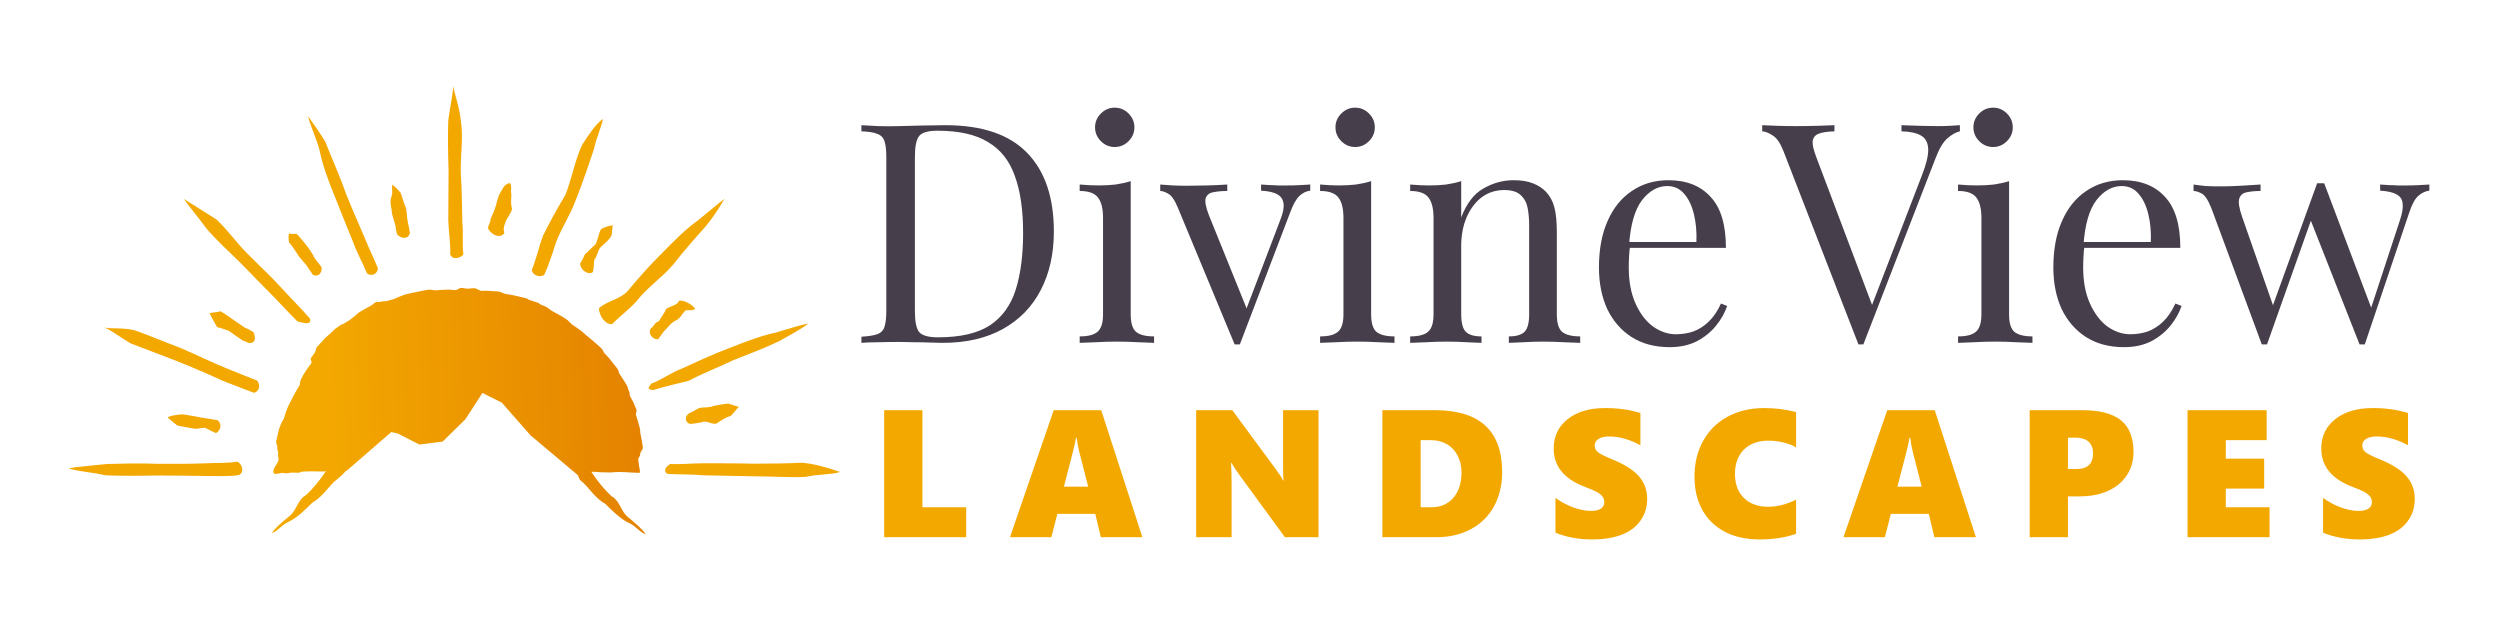 <?xml version="1.0" encoding="UTF-8" standalone="no"?>
<!-- Created with Inkscape (http://www.inkscape.org/) -->

<svg
   width="1000"
   height="250"
   viewBox="0 0 264.583 66.146"
   version="1.1"
   id="svg1"
   sodipodi:docname="2025-06-12-divine-view-landscapes-logo.svg"
   inkscape:version="1.4 (86a8ad7, 2024-10-11)"
   xmlns:inkscape="http://www.inkscape.org/namespaces/inkscape"
   xmlns:sodipodi="http://sodipodi.sourceforge.net/DTD/sodipodi-0.dtd"
   xmlns:xlink="http://www.w3.org/1999/xlink"
   xmlns="http://www.w3.org/2000/svg"
   xmlns:svg="http://www.w3.org/2000/svg">
  <sodipodi:namedview
     id="namedview1"
     pagecolor="#ffffff"
     bordercolor="#000000"
     borderopacity="0.25"
     inkscape:showpageshadow="2"
     inkscape:pageopacity="0.0"
     inkscape:pagecheckerboard="0"
     inkscape:deskcolor="#d1d1d1"
     inkscape:zoom="0.91099989"
     inkscape:cx="529.63783"
     inkscape:cy="164.1054"
     inkscape:window-width="1920"
     inkscape:window-height="1137"
     inkscape:window-x="1192"
     inkscape:window-y="270"
     inkscape:window-maximized="1"
     inkscape:current-layer="g11-5" />
  <defs
     id="defs1">
    <linearGradient
       xlink:href="#linearGradient107"
       id="linearGradient7"
       gradientUnits="userSpaceOnUse"
       x1="785.678"
       y1="258.758"
       x2="913.572"
       y2="253.719" />
    <linearGradient
       id="linearGradient107">
      <stop
         style="stop-color:#f3a800;stop-opacity:1;"
         offset="0"
         id="stop107" />
      <stop
         style="stop-color:#cf4a00;stop-opacity:1;"
         offset="1"
         id="stop108" />
    </linearGradient>
  </defs>
  <g
     id="layer1"
     transform="translate(-6.351,-69.818)">
    <g
       id="g36-2-8"
       transform="matrix(0.623,0,0,0.623,-2.835,4.117)"
       style="display:inline">
      <path
         id="path2-2-5"
         style="fill:url(#linearGradient7);fill-opacity:1;stroke:none;stroke-width:1.323"
         d="m 807.742,238.616 c -0.367,0.05 -0.573,0.352 -0.893,0.353 -0.32,10e-4 -0.842,-0.102 -1.187,-0.09 -0.295,0.01 -0.599,0.02 -0.894,0.04 -0.338,0.022 -0.675,0.049 -1.013,0.083 -0.338,0.034 -0.841,-0.158 -1.179,-0.112 -0.293,0.04 -0.568,0.09 -0.859,0.139 -0.34,0.057 -0.625,0.133 -0.963,0.202 -0.347,0.071 -0.693,0.132 -1.037,0.216 -0.327,0.08 -0.697,0.14 -1.021,0.231 -0.31,0.087 -0.518,0.223 -0.825,0.321 -0.343,0.11 -0.54,0.262 -0.879,0.384 -0.35,0.126 -0.805,0.194 -1.15,0.334 -0.282,0.115 -0.737,-0.005 -1.015,0.119 -0.285,0.126 -0.599,-0.03 -0.88,0.106 -0.333,0.161 -0.408,0.353 -0.734,0.528 -0.357,0.192 -0.731,0.38 -1.079,0.587 -0.281,0.168 -0.574,0.331 -0.85,0.508 -0.276,0.178 -0.432,0.408 -0.702,0.595 -0.289,0.201 -0.53,0.427 -0.812,0.638 -0.268,0.201 -0.533,0.286 -0.794,0.496 -0.275,0.221 -0.564,0.179 -0.832,0.41 -0.291,0.252 -0.654,0.441 -0.935,0.704 -0.238,0.224 -0.477,0.449 -0.707,0.681 -0.232,0.233 -0.468,0.365 -0.692,0.606 -0.24,0.259 -0.478,0.521 -0.709,0.789 -0.214,0.249 -0.468,0.476 -0.674,0.732 -0.204,0.253 -0.098,0.57 -0.294,0.83 -0.223,0.296 -0.423,0.604 -0.636,0.907 -0.187,0.266 0.227,0.575 0.047,0.846 -0.23,0.348 -0.502,0.638 -0.724,0.992 -0.175,0.279 -0.362,0.542 -0.531,0.824 -0.166,0.277 -0.278,0.576 -0.437,0.857 -0.16,0.281 -0.067,0.645 -0.221,0.93 -0.16,0.296 -0.373,0.559 -0.528,0.858 -0.148,0.286 -0.314,0.558 -0.457,0.847 -0.143,0.29 -0.305,0.57 -0.441,0.863 -0.136,0.293 -0.291,0.54 -0.42,0.836 -0.134,0.306 -0.244,0.619 -0.368,0.929 -0.121,0.302 -0.165,0.639 -0.277,0.945 -0.112,0.304 -0.346,0.52 -0.451,0.827 -0.111,0.324 -0.255,0.581 -0.353,0.909 -0.099,0.335 -0.156,0.678 -0.239,1.017 -0.08,0.324 -0.164,0.638 -0.232,0.964 -0.068,0.331 0.241,0.741 0.186,1.074 -0.055,0.336 0.21,0.688 0.134,1.02 -0.084,0.368 0.159,0.741 0.025,1.094 -0.138,0.362 -0.377,0.677 -0.571,1.012 -0.167,0.288 -0.284,0.618 -0.195,0.918 0.093,0.314 0.827,0.147 1.14,0.051 0.263,-0.081 0.714,0.037 0.989,0.034 0.272,-0.003 0.527,-0.107 0.799,-0.109 0.333,-0.003 0.745,0.018 1.078,0.017 0.301,-0.001 0.444,-0.181 0.745,-0.182 0.38,-0.001 0.679,-0.048 1.059,-0.047 0.355,5.3e-4 0.763,0.012 1.118,0.013 0.309,10e-4 0.659,0.017 0.968,0.019 0.205,10e-4 0.384,-0.028 0.568,-0.052 -0.972,1.465 -2.042,2.777 -3.223,3.877 -1.346,0.726 -1.389,2.191 -2.529,3.268 -1.358,1.109 -2.505,2.074 -2.984,2.862 1.013,-0.309 1.554,-1.333 2.745,-1.839 1.399,-0.683 2.595,-1.882 3.759,-3.046 1.538,-0.861 2.48,-2.351 3.593,-3.438 0.723,-0.57 1.43,-1.192 1.922,-1.782 0.006,-1.8e-4 0.012,-0.003 0.017,-0.003 0.024,2.2e-4 0.079,10e-4 0.107,0.002 l 0.008,-0.016 7.168,-6.218 1.046,0.237 3.496,1.78 3.76,-0.473 3.687,-3.614 2.756,-4.256 3.133,1.564 4.623,5.268 7.677,6.462 0.343,0.783 c 0.178,0.15 0.351,0.304 0.534,0.449 1.113,1.088 2.056,2.577 3.593,3.438 1.164,1.164 2.361,2.364 3.76,3.046 1.191,0.507 1.731,1.531 2.744,1.839 -0.479,-0.788 -1.625,-1.754 -2.984,-2.863 -1.14,-1.078 -1.183,-2.542 -2.529,-3.268 -1.205,-1.123 -2.294,-2.466 -3.283,-3.967 0.261,0.009 0.532,0.018 0.755,0.024 0.284,0.007 0.662,0.055 0.946,0.062 0.295,0.008 1.233,0.025 1.528,0.03 0.113,0.002 0.199,-0.041 0.311,-0.04 0.336,0.004 0.587,-0.05 0.923,-0.044 0.356,0.007 0.705,0.018 1.062,0.033 0.329,0.014 0.719,0.056 1.048,0.066 0.302,0.009 0.769,0.012 1.151,0.054 0.345,0.038 -0.018,-1.032 -0.035,-1.379 -0.011,-0.231 -0.077,-0.505 -0.093,-0.736 -0.023,-0.326 0.36,-0.629 0.326,-0.954 -0.038,-0.364 0.469,-0.683 0.417,-1.046 -0.055,-0.388 -0.098,-0.765 -0.169,-1.15 -0.064,-0.347 -0.13,-0.69 -0.207,-1.034 -0.076,-0.339 -0.026,-0.634 -0.115,-0.97 -0.095,-0.36 -0.206,-0.764 -0.316,-1.12 -0.097,-0.314 -0.177,-0.625 -0.285,-0.935 -0.114,-0.327 0.174,-0.606 0.047,-0.929 -0.151,-0.386 -0.303,-0.766 -0.472,-1.145 -0.141,-0.317 -0.389,-0.692 -0.542,-1.004 -0.136,-0.277 -7e-5,-0.465 -0.145,-0.737 -0.196,-0.367 -0.191,-0.71 -0.404,-1.068 -0.199,-0.334 -0.416,-0.68 -0.629,-1.005 -0.183,-0.28 -0.338,-0.541 -0.531,-0.815 -0.204,-0.288 -0.109,-0.534 -0.323,-0.814 -0.254,-0.332 -0.509,-0.655 -0.777,-0.975 -0.22,-0.262 -0.365,-0.507 -0.594,-0.761 -0.241,-0.267 -0.495,-0.534 -0.745,-0.792 -0.232,-0.239 -0.188,-0.473 -0.428,-0.704 -0.294,-0.284 -0.586,-0.558 -0.892,-0.829 -0.253,-0.224 -0.521,-0.451 -0.781,-0.667 -0.254,-0.21 -0.475,-0.402 -0.735,-0.604 -0.272,-0.212 -0.603,-0.567 -0.882,-0.77 -0.232,-0.169 -0.577,-0.422 -0.813,-0.584 -0.233,-0.16 -0.459,-0.312 -0.696,-0.466 -0.281,-0.182 -0.595,-0.653 -0.881,-0.827 -0.233,-0.141 -0.595,-0.398 -0.832,-0.533 -0.239,-0.136 -0.536,-0.299 -0.779,-0.428 -0.275,-0.146 -0.4,-0.23 -0.679,-0.368 -0.349,-0.171 -0.737,-0.581 -1.092,-0.739 -0.266,-0.118 -0.568,-0.251 -0.837,-0.36 -0.298,-0.121 -0.131,-0.172 -0.433,-0.281 -0.466,-0.169 -0.913,-0.313 -1.387,-0.456 -0.328,-0.099 -0.141,-0.171 -0.473,-0.258 -0.49,-0.13 -0.99,-0.253 -1.486,-0.358 -0.322,-0.068 -0.662,-0.15 -0.986,-0.209 -0.32,-0.058 -0.599,-0.094 -0.921,-0.145 -0.343,-0.054 -0.714,-0.338 -1.058,-0.384 -0.316,-0.042 -0.484,-0.024 -0.802,-0.053 -0.386,-0.035 -0.572,-0.047 -0.96,-0.07 -0.403,-0.023 -0.628,0.023 -1.032,0.009 -0.397,-0.013 -0.797,-0.41 -1.194,-0.424 -0.353,-0.012 -0.643,0.027 -0.994,0.071 -0.356,0.044 -0.834,-0.163 -1.19,-0.115 z"
         transform="matrix(1.05,0,0,1.05,-755.1,-96.171)" />
      <path
         id="path5-1-7"
         style="fill:#f3a800;fill-rule:nonzero;stroke:none;stroke-width:5.274;stroke-linecap:round;stroke-dasharray:none;stroke-opacity:1"
         transform="matrix(0.398,0,0,0.398,-201.608,118.807)"
         d="m 859.06,139.995 c -0.454,0.292 -3.038,-0.905 -4.708,-1.287 -1.96,0.225 -4.055,0.578 -6.237,1.021 -1.788,0.855 -4.196,0.391 -6.265,0.958 -1.282,0.669 -2.606,1.538 -4.014,2.084 -2.254,1.402 -1.899,4.239 0.523,4.653 1.595,-0.244 3.287,-0.394 4.802,-0.725 1.889,-1.014 4.213,1.089 6.262,0.542 2.241,-1.54 4.067,-2.668 6.149,-3.301 1.305,-1.288 2.445,-3.019 3.488,-3.945 z M 840.364,98.258 c -1.94,-2.399 -5.185,-3.778 -6.994,-3.428 -0.415,1.943 -3.775,2.221 -5.467,3.536 -0.819,1.927 -1.961,3.274 -3.096,5.228 -1.995,0.546 -1.859,2.098 -3.243,2.837 -1.735,2.012 0.423,5.155 3.02,4.779 0.884,-1.144 1.535,-2.325 2.511,-3.457 1.515,-1.384 2.881,-3.567 4.967,-4.525 2.08,-0.915 2.705,-3.023 4.223,-4.331 2.344,-0.156 2.715,0.281 4.079,-0.639 z M 805.123,62.612 c -1.298,0.239 -3.41,0.632 -4.931,1.643 -1.154,1.69 -1.442,5.03 -2.524,6.646 -1.55,1.209 -2.946,2.894 -4.394,4.097 -0.62,1.302 -1.247,2.745 -2.031,3.847 -0.2,2.417 2.949,5.147 5.317,3.851 0.476,-1.003 0.542,-3.642 0.654,-5.266 1.368,-1.686 1.241,-3.359 2.589,-5.292 2.009,-1.859 3.99,-3.423 4.863,-5.26 0.226,-1.941 0.364,-3.073 0.455,-4.267 z m -43.909,-18.052 c -2.517,0.603 -3.004,2.436 -3.966,3.991 -1.112,1.702 -1.511,3.996 -2.042,5.835 -0.617,1.998 -1.264,3.516 -2.227,5.562 0.089,1.629 -1.163,2.49 -1.036,4.147 1.795,2.988 5.234,4.194 6.916,1.879 -0.545,-2.262 -0.056,-3.026 0.367,-4.34 0.487,-2.015 2.615,-3.925 2.94,-6.135 -0.703,-2.107 -0.348,-4.06 -0.292,-6.093 -0.517,-1.973 0.453,-3.351 -0.659,-4.846 z m -50.216,0.724 c -0.24,1.3 0.296,3.116 -0.196,4.817 -0.819,1.72 -0.496,3.976 -0.029,6.011 -0.011,1.861 1.006,4.422 1.617,6.657 0.04,1.175 0.408,2.395 0.659,3.683 1.867,2.106 4.821,2.182 5.52,-0.578 -0.216,-1.289 -0.502,-3.013 -0.89,-4.515 -0.443,-2.063 -0.338,-4.074 -0.822,-6.079 -0.95,-2.3 -1.534,-4.505 -2.229,-6.45 -1.28,-1.6 -2.713,-3.008 -3.631,-3.546 z m -43.524,20.853 c -0.84,-0.209 -0.891,1.713 -0.482,3.798 1.602,1.816 2.066,2.872 3.51,4.884 0.836,1.7 3.73,4.266 4.451,5.707 0.552,1.022 1.593,2.136 2.058,3.154 2.222,1.201 4.105,-0.417 3.849,-3.155 -0.748,-1.128 -2.398,-3.027 -3.119,-4.119 -0.578,-1.48 -1.607,-2.706 -2.538,-4.195 -1.634,-2.184 -3.305,-4.136 -4.603,-5.585 -1.067,-0.835 -1.882,0.095 -3.126,-0.489 z m -34.446,34.048 c 0.315,0.534 2.239,4.285 3.242,5.886 1.007,0.225 3.532,1.002 4.923,1.567 1.804,1.174 3.724,2.727 5.137,3.526 1.312,1.219 1.915,0.653 2.992,1.581 3.136,0.694 3.752,-1.822 2.393,-4.607 -0.92,-0.505 -2.848,-1.6 -3.526,-1.767 -1.607,-1.08 -3.153,-2.183 -4.84,-3.307 -1.77,-1.197 -3.91,-2.863 -5.717,-3.747 -1.47,0.509 -3.641,0.46 -4.604,0.867 z m -17.921,44.424 c 1.205,1.103 2.979,2.633 4.197,3.49 1.526,0.326 4.613,0.897 6.851,1.284 1.747,0.282 3.484,-0.375 4.917,-0.352 1.036,0.54 3.34,1.725 4.716,2.311 2.418,-1.475 2.465,-4.261 0.55,-5.588 -1.314,-0.229 -2.732,-0.431 -3.914,-0.607 -1.994,-0.311 -4.054,-0.614 -6.164,-1.087 -1.967,-0.217 -4.287,-0.979 -5.889,-0.652 -2.114,0.208 -4.083,0.517 -5.265,1.203 z M 736.997,3.242 c -0.097,3.973 -1.344,9.042 -2.066,14.577 -0.225,6.829 -0.107,14.228 0.129,21.558 7.4e-4,7.12 -0.11,14.137 -0.121,21.255 0.219,5.466 1,9.739 0.831,14.405 0.8,2.37 4.174,1.902 5.615,-5.5e-4 -0.608,-4.915 0.061,-8.79 -0.441,-13.616 -0.22,-7.38 -0.151,-13.87 -0.691,-21.488 -0.083,-8.1 1.167,-14.458 0.035,-22.086 -0.531,-5.504 -2.619,-11.117 -3.291,-14.604 z m 63.981,13.969 c -2.812,1.91 -5.795,6.185 -8.808,10.897 -2.944,5.94 -4.526,14.563 -7.19,21.424 -3.387,5.72 -6.714,11.583 -9.677,17.695 -1.686,4.539 -2.892,10.147 -4.716,14.416 0.129,2.005 3.136,3.638 5.333,2.091 1.902,-4.209 3.472,-8.944 4.975,-13.769 2.57,-6.676 5.825,-11.093 8.394,-17.967 3.214,-8.073 5.57,-15.19 7.799,-21.776 1.232,-5.699 3.208,-9.397 3.891,-13.011 z m 51.821,34.124 c -2.77,2.076 -7.136,5.882 -11.366,9.252 -5.455,3.866 -10.359,8.949 -15.476,14.135 -5.062,5.02 -9.971,10.524 -14.491,16.018 -3.292,3.503 -8.633,4.13 -12.189,7.225 -0.053,3.653 3.186,7.43 5.668,6.773 3.312,-3.443 7.264,-6.194 10.479,-9.876 4.484,-5.786 10.934,-10.017 15.598,-15.577 4.353,-5.589 9.128,-11.002 13.665,-16.077 3.553,-4.287 6.339,-8.651 8.112,-11.873 z m 35.845,53.21 c -3.385,0.605 -8.854,2.417 -14.172,3.935 -6.813,1.464 -13.573,4.223 -20.427,6.871 -6.721,2.523 -12.985,5.556 -19.386,8.42 -4.499,1.68 -8.548,4.713 -13.155,6.488 -1.073,1.8 -2.081,2.296 0.885,2.698 4.781,-1.433 9.965,-2.741 15.167,-3.96 5.927,-3.156 12.635,-5.731 18.781,-8.692 6.739,-2.674 13.476,-5.189 19.617,-8.12 5.01,-2.802 9.948,-5.417 12.69,-7.64 z m 13.512,63.361 c -4.72,-1.716 -11.836,-3.741 -16.741,-3.95 -5.68,0.412 -12.844,0.285 -20.104,0.431 -7.737,-0.248 -14.424,-0.142 -21.602,-0.193 -4.699,0.024 -9.097,0.534 -14.044,0.323 -2.375,1.359 -2.999,3.536 -0.983,4.239 5.056,0.282 9.518,0.073 15.08,0.574 7.313,0.131 14.293,0.29 21.579,0.433 7.237,0.019 15.392,0.557 22.052,0.265 4.962,-1.219 11.472,-0.912 14.762,-2.122 z m -329.232,-1.496 c 5.278,1.544 9.964,1.561 15.633,2.926 6.513,0.264 14.139,0.248 21.397,0.097 7.157,0.021 14.393,0.049 21.986,0.195 4.629,-0.02 9.656,0.251 13.59,-0.392 2.666,-1.195 1.292,-5.081 -0.766,-5.739 -4.218,0.752 -8.833,0.472 -13.346,0.706 -7.049,0.302 -14.023,0.263 -21.2,0.21 -7.473,-0.296 -13.628,-0.089 -20.964,0.099 -5.945,0.664 -12.909,1.127 -16.331,1.897 z m 14.826,-60.199 c 2.021,0.25 6.7,3.912 11.489,6.762 6.167,2.393 12.694,4.842 19.401,7.441 6.369,2.548 13.213,5.387 20.078,8.611 4.278,1.657 8.873,3.395 13.28,5.113 2.314,-0.655 2.845,-3.233 1.395,-5.22 -4.259,-1.608 -8.668,-3.466 -12.855,-5.136 -6.518,-2.601 -13.708,-6.216 -20.416,-9.016 -6.398,-2.373 -12.993,-5.238 -19.233,-7.39 -5.3,-1.167 -9.518,-0.428 -13.14,-1.166 z m 34.388,-54.826 c 1.895,2.981 5.685,7.228 9.364,12.322 3.861,4.752 9.833,10.101 15.091,15.304 4.69,4.913 8.969,9.152 14.026,14.317 3.508,3.654 6.985,7.424 9.888,10.3 2.879,0.767 6.234,1.718 5.362,-1.206 -3.331,-3.925 -7.964,-8.488 -11.753,-12.652 -5.139,-5.699 -9.75,-9.782 -14.843,-14.977 -5.054,-4.984 -8.313,-10.069 -13.311,-14.67 -5.799,-3.715 -10.797,-6.726 -13.824,-8.738 z M 675.127,16.112 c 0.731,3.74 3.428,8.982 4.876,14.498 1.348,6.588 3.71,12.853 6.35,19.381 2.574,6.495 5.229,13.113 7.914,19.669 1.555,4.42 4.228,9.269 5.991,13.493 1.608,1.311 4.41,0.627 4.64,-2.175 -1.736,-4.325 -4.129,-9.095 -5.817,-13.42 -2.802,-6.555 -5.371,-12.293 -7.86,-18.521 -2.538,-7.488 -6.629,-16.392 -8.786,-22.128 -2.298,-3.778 -5.275,-7.946 -7.307,-10.797 z" />
      <path
         style="fill:none;stroke-width:1.482;stroke-dasharray:none"
         d="m 73.736,185.391 7.527,-6.529 1.098,0.248 3.671,1.869 3.948,-0.497 3.873,-3.795 2.894,-4.469 3.29,1.643 4.855,5.532 8.061,6.785 3.169,7.231 -23.337,-1.723 -22.269,-0.146 z"
         id="path17-6-6" />
    </g>
    <g
       id="g11-5"
       transform="matrix(0.5,0,0,0.5,-44.173,-11.609)">
      <path
         style="font-size:50.8px;font-family:'Playfair Display';-inkscape-font-specification:'Playfair Display';white-space:pre;inline-size:288.213;fill:#463e4b;stroke-width:1.323"
         d="m 297.383,182.553 q 9.093,0 13.513,4.572 4.42,4.521 4.42,13.005 0,5.537 -2.184,9.703 -2.134,4.115 -6.248,6.401 -4.115,2.286 -9.957,2.286 -0.762,0 -2.032,-0.051 -1.27,-0.051 -2.642,-0.051 -1.321,-0.051 -2.438,-0.051 -1.778,0 -3.505,0.051 -1.727,0 -2.794,0.102 v -1.016 q 1.727,-0.102 2.591,-0.406 0.914,-0.305 1.219,-1.219 0.305,-0.914 0.305,-2.743 v -25.197 q 0,-1.88 -0.305,-2.743 -0.305,-0.914 -1.219,-1.219 -0.864,-0.356 -2.591,-0.406 v -1.016 q 1.067,0.051 2.794,0.152 1.727,0.051 3.404,0 1.778,-0.051 4.013,-0.102 2.235,-0.051 3.658,-0.051 z m -1.27,0.914 q -2.337,0 -3.048,0.864 -0.711,0.864 -0.711,3.505 v 25.4 q 0,2.642 0.711,3.505 0.762,0.864 3.099,0.864 5.537,0 8.585,-1.981 3.048,-2.032 4.267,-5.893 1.219,-3.861 1.219,-9.398 0,-5.69 -1.372,-9.398 -1.321,-3.759 -4.42,-5.588 -3.048,-1.88 -8.331,-1.88 z m 29.261,-3.81 q 1.321,0 2.286,0.965 0.965,0.965 0.965,2.286 0,1.321 -0.965,2.286 -0.965,0.965 -2.286,0.965 -1.321,0 -2.286,-0.965 -0.965,-0.965 -0.965,-2.286 0,-1.321 0.965,-2.286 0.965,-0.965 2.286,-0.965 z m 2.642,12.141 v 21.996 q 0,2.134 0.864,2.896 0.914,0.762 2.997,0.762 v 1.067 q -0.864,-0.051 -2.642,-0.102 -1.727,-0.102 -3.505,-0.102 -1.727,0 -3.505,0.102 -1.778,0.051 -2.642,0.102 v -1.067 q 2.083,0 2.946,-0.762 0.914,-0.762 0.914,-2.896 v -15.9 q 0,-2.286 -0.813,-3.353 -0.813,-1.118 -3.048,-1.118 v -1.067 q 1.626,0.152 3.15,0.152 1.473,0 2.794,-0.152 1.372,-0.203 2.489,-0.559 z m 29.667,0.559 v 1.016 q -0.965,0.102 -1.778,0.864 -0.813,0.762 -1.524,2.692 l -8.331,21.844 q -0.203,0 -0.406,0 -0.203,0 -0.457,0 l -9.347,-22.504 q -0.813,-1.981 -1.626,-2.388 -0.762,-0.457 -1.321,-0.457 v -1.067 q 1.016,0.051 2.083,0.152 1.118,0.051 2.388,0.051 1.575,0 3.302,-0.051 1.778,-0.051 3.302,-0.152 v 1.067 q -1.27,0 -2.286,0.203 -0.965,0.152 -1.27,0.965 -0.254,0.813 0.508,2.794 l 6.35,15.697 -0.305,0.254 5.791,-15.189 q 0.66,-1.676 0.508,-2.642 -0.102,-1.016 -1.016,-1.524 -0.864,-0.508 -2.692,-0.61 v -1.016 q 0.914,0.051 1.575,0.102 0.66,0 1.27,0.051 0.66,0 1.422,0 1.168,0 2.083,-0.051 0.965,-0.051 1.778,-0.102 z m 7.417,-12.7 q 1.321,0 2.286,0.965 0.965,0.965 0.965,2.286 0,1.321 -0.965,2.286 -0.965,0.965 -2.286,0.965 -1.321,0 -2.286,-0.965 -0.965,-0.965 -0.965,-2.286 0,-1.321 0.965,-2.286 0.965,-0.965 2.286,-0.965 z m 2.642,12.141 v 21.996 q 0,2.134 0.864,2.896 0.914,0.762 2.997,0.762 v 1.067 q -0.864,-0.051 -2.642,-0.102 -1.727,-0.102 -3.505,-0.102 -1.727,0 -3.505,0.102 -1.778,0.051 -2.642,0.102 v -1.067 q 2.083,0 2.946,-0.762 0.914,-0.762 0.914,-2.896 v -15.9 q 0,-2.286 -0.813,-3.353 -0.813,-1.118 -3.048,-1.118 v -1.067 q 1.626,0.152 3.15,0.152 1.473,0 2.794,-0.152 1.372,-0.203 2.489,-0.559 z m 23.52,-0.152 q 1.93,0 3.2,0.508 1.321,0.508 2.184,1.422 0.965,1.016 1.372,2.54 0.406,1.524 0.406,4.115 v 13.564 q 0,2.134 0.864,2.896 0.914,0.762 2.997,0.762 v 1.067 q -0.864,-0.051 -2.642,-0.102 -1.778,-0.102 -3.454,-0.102 -1.676,0 -3.302,0.102 -1.575,0.051 -2.388,0.102 v -1.067 q 1.829,0 2.591,-0.762 0.762,-0.762 0.762,-2.896 v -14.681 q 0,-1.575 -0.254,-2.896 -0.254,-1.321 -1.168,-2.134 -0.864,-0.813 -2.692,-0.813 -2.134,0 -3.759,1.219 -1.575,1.219 -2.489,3.353 -0.864,2.083 -0.864,4.674 v 11.278 q 0,2.134 0.762,2.896 0.762,0.762 2.591,0.762 v 1.067 q -0.813,-0.051 -2.438,-0.102 -1.575,-0.102 -3.251,-0.102 -1.676,0 -3.454,0.102 -1.778,0.051 -2.642,0.102 v -1.067 q 2.083,0 2.946,-0.762 0.914,-0.762 0.914,-2.896 v -15.9 q 0,-2.286 -0.813,-3.353 -0.813,-1.118 -3.048,-1.118 v -1.067 q 1.626,0.152 3.15,0.152 1.473,0 2.794,-0.152 1.372,-0.203 2.489,-0.559 v 5.994 q 1.321,-3.454 3.658,-4.775 2.388,-1.372 4.978,-1.372 z m 25.603,0 q 4.47,0 6.96,2.743 2.54,2.692 2.54,8.433 h -17.932 l -0.051,-0.965 h 13.106 q 0.102,-2.489 -0.406,-4.572 -0.508,-2.134 -1.626,-3.404 -1.067,-1.27 -2.794,-1.27 -2.337,0 -4.166,2.337 -1.778,2.337 -2.134,7.417 l 0.152,0.203 q -0.102,0.762 -0.152,1.676 -0.051,0.914 -0.051,1.829 0,3.454 1.118,5.944 1.118,2.489 2.896,3.81 1.829,1.27 3.759,1.27 1.524,0 2.896,-0.457 1.372,-0.508 2.54,-1.626 1.168,-1.118 2.032,-2.997 l 1.016,0.406 q -0.559,1.676 -1.829,3.251 -1.27,1.575 -3.2,2.591 -1.93,0.965 -4.47,0.965 -3.658,0 -6.299,-1.676 -2.591,-1.676 -4.013,-4.623 -1.372,-2.997 -1.372,-6.858 0,-4.47 1.422,-7.671 1.422,-3.251 4.013,-4.978 2.591,-1.778 6.045,-1.778 z"
         id="text9-4"
         transform="matrix(1.281,0,0,1.281,-79.805,-44.498)"
         aria-label="Divine" />
      <path
         d="m 313.74,182.553 v 1.016 q -0.965,0.203 -2.083,1.168 -1.067,0.965 -1.93,3.251 l -11.938,30.785 q -0.102,0 -0.203,0 -0.102,0 -0.203,0 -0.102,0 -0.203,0 -0.102,0 -0.203,0 l -12.395,-31.953 q -0.762,-1.93 -1.727,-2.54 -0.965,-0.66 -1.778,-0.711 v -1.016 q 1.016,0.051 2.489,0.102 1.524,0.051 2.946,0.051 1.981,0 3.708,-0.051 1.727,-0.051 2.794,-0.102 v 1.016 q -1.727,0.051 -2.642,0.406 -0.864,0.356 -0.965,1.27 -0.051,0.864 0.61,2.591 l 9.449,25.044 -0.813,0.864 8.839,-22.962 q 1.067,-2.743 1.016,-4.267 -0.051,-1.575 -1.168,-2.235 -1.118,-0.66 -3.251,-0.711 v -1.016 q 1.473,0.051 2.997,0.102 1.524,0.051 2.845,0.051 1.321,0 2.184,-0.051 0.864,-0.051 1.626,-0.102 z m 5.486,-2.896 q 1.321,0 2.286,0.965 0.965,0.965 0.965,2.286 0,1.321 -0.965,2.286 -0.965,0.965 -2.286,0.965 -1.321,0 -2.286,-0.965 -0.965,-0.965 -0.965,-2.286 0,-1.321 0.965,-2.286 0.965,-0.965 2.286,-0.965 z m 2.642,12.141 v 21.996 q 0,2.134 0.864,2.896 0.914,0.762 2.997,0.762 v 1.067 q -0.864,-0.051 -2.642,-0.102 -1.727,-0.102 -3.505,-0.102 -1.727,0 -3.505,0.102 -1.778,0.051 -2.642,0.102 v -1.067 q 2.083,0 2.946,-0.762 0.914,-0.762 0.914,-2.896 v -15.9 q 0,-2.286 -0.813,-3.353 -0.813,-1.118 -3.048,-1.118 v -1.067 q 1.626,0.152 3.15,0.152 1.473,0 2.794,-0.152 1.372,-0.203 2.489,-0.559 z m 18.796,-0.152 q 4.47,0 6.96,2.743 2.54,2.692 2.54,8.433 h -17.932 l -0.051,-0.965 h 13.106 q 0.102,-2.489 -0.406,-4.572 -0.508,-2.134 -1.626,-3.404 -1.067,-1.27 -2.794,-1.27 -2.337,0 -4.166,2.337 -1.778,2.337 -2.134,7.417 l 0.152,0.203 q -0.102,0.762 -0.152,1.676 -0.051,0.914 -0.051,1.829 0,3.454 1.118,5.944 1.118,2.489 2.896,3.81 1.829,1.27 3.759,1.27 1.524,0 2.896,-0.457 1.372,-0.508 2.54,-1.626 1.168,-1.118 2.032,-2.997 l 1.016,0.406 q -0.559,1.676 -1.829,3.251 -1.27,1.575 -3.2,2.591 -1.93,0.965 -4.47,0.965 -3.658,0 -6.299,-1.676 -2.591,-1.676 -4.013,-4.623 -1.372,-2.997 -1.372,-6.858 0,-4.47 1.422,-7.671 1.422,-3.251 4.013,-4.978 2.591,-1.778 6.045,-1.778 z m 22.758,0.711 v 1.067 q -1.27,0 -2.235,0.203 -0.965,0.152 -1.27,1.016 -0.305,0.864 0.457,3.048 l 5.283,15.138 -0.356,-0.051 7.468,-20.625 1.016,0.406 -9.296,26.213 q -0.203,0 -0.406,0 -0.203,0 -0.457,0 l -8.331,-22.504 q -0.813,-2.032 -1.626,-2.438 -0.762,-0.406 -1.321,-0.406 v -1.067 q 1.016,0.152 2.083,0.254 1.118,0.051 2.388,0.051 1.575,0 3.302,-0.102 1.778,-0.102 3.302,-0.203 z m 27.889,0 v 1.016 q -0.965,0.102 -1.829,0.864 -0.813,0.711 -1.473,2.692 l -7.366,21.844 q -0.203,0 -0.406,0 -0.203,0 -0.457,0 l -8.179,-20.777 1.168,-5.842 q 0.305,0 0.559,0 0.305,0 0.61,0 l 7.925,20.98 -0.406,0.305 5.029,-15.291 q 0.559,-1.727 0.406,-2.692 -0.102,-1.016 -1.016,-1.473 -0.864,-0.508 -2.692,-0.61 v -1.016 q 0.914,0.051 1.575,0.102 0.66,0 1.27,0.051 0.66,0 1.422,0 1.168,0 2.083,-0.051 0.965,-0.051 1.778,-0.102 z"
         id="text10-1"
         style="font-size:50.8px;font-family:'Playfair Display';-inkscape-font-specification:'Playfair Display';white-space:pre;inline-size:288.213;fill:#463e4b;stroke-width:1.323"
         transform="matrix(1.281,0,0,1.281,113.991,-44.498)"
         aria-label="View" />
      <path
         style="font-weight:900;font-size:39.511px;font-family:'Segoe UI';-inkscape-font-specification:'Segoe UI Heavy';letter-spacing:8.467px;white-space:pre;inline-size:347.333;fill:#f3a800;stroke-width:1.323"
         d="m 284.101,218.52 v -27.665 h 8.334 v 21.145 h 9.531 v 6.521 z m 47.187,0 -1.215,-5.093 h -8.257 l -1.312,5.093 h -9.01 l 9.531,-27.665 h 10.341 l 8.971,27.665 z m -5.248,-21.646 h -0.193 q -0.039,0.463 -0.27,1.524 -0.232,1.061 -2.334,9.106 h 5.286 l -1.929,-7.524 q -0.405,-1.659 -0.559,-3.106 z m 45.335,21.646 -9.762,-13.35 q -1.158,-1.582 -1.891,-2.855 h -0.077 q 0.116,2.045 0.116,4.592 v 11.614 h -7.717 v -27.665 h 7.871 l 9.357,12.694 q 0.174,0.251 0.424,0.598 0.251,0.347 0.502,0.714 0.251,0.367 0.463,0.714 0.232,0.347 0.347,0.617 h 0.077 q -0.116,-0.849 -0.116,-2.932 v -12.405 h 7.717 v 27.665 z m 47.303,-14.18 q 0,4.206 -1.775,7.447 -1.756,3.222 -5.035,4.977 -3.28,1.756 -7.563,1.756 h -11.711 v -27.665 h 11.46 q 14.624,0 14.624,13.485 z m -8.855,0.077 q 0,-2.026 -0.83,-3.646 -0.81,-1.621 -2.334,-2.508 -1.524,-0.887 -3.588,-0.887 h -2.141 v 14.624 h 2.334 q 2.99,0 4.765,-2.045 1.794,-2.064 1.794,-5.537 z m 40.434,5.73 q 0,2.759 -1.486,4.804 -1.466,2.045 -4.129,3.048 -2.662,1.003 -6.405,1.003 -4.341,0 -7.949,-1.466 v -7.582 q 1.736,1.273 3.839,2.064 2.103,0.772 3.916,0.772 1.37,0 2.122,-0.482 0.752,-0.502 0.752,-1.447 0,-0.675 -0.386,-1.177 -0.367,-0.521 -1.138,-0.965 -0.752,-0.444 -2.817,-1.215 -6.675,-2.566 -6.675,-8.296 0,-4.013 3.048,-6.405 3.048,-2.412 8.18,-2.412 1.447,0 2.662,0.116 1.215,0.116 2.199,0.289 1.003,0.174 2.797,0.656 v 7.042 q -3.492,-1.91 -6.868,-1.91 -1.389,0 -2.238,0.521 -0.849,0.521 -0.849,1.428 0,0.868 0.675,1.447 0.695,0.559 2.875,1.466 4.302,1.736 6.077,3.801 1.794,2.064 1.794,4.9 z m 32.428,7.621 q -3.434,1.235 -7.929,1.235 -4.418,0 -7.621,-1.678 -3.203,-1.698 -4.9,-4.804 -1.678,-3.125 -1.678,-7.196 0,-4.379 1.891,-7.794 1.891,-3.415 5.344,-5.267 3.453,-1.871 7.949,-1.871 3.588,0 6.945,0.868 v 7.698 q -1.158,-0.695 -2.759,-1.08 -1.601,-0.386 -3.241,-0.386 -3.395,0 -5.363,1.949 -1.949,1.949 -1.949,5.286 0,3.318 1.949,5.248 1.968,1.91 5.248,1.91 3.029,0 6.116,-1.543 z m 30.113,0.752 -1.215,-5.093 h -8.257 l -1.312,5.093 h -9.01 l 9.531,-27.665 h 10.341 l 8.971,27.665 z m -5.248,-21.646 h -0.193 q -0.039,0.463 -0.27,1.524 -0.232,1.061 -2.334,9.106 h 5.286 l -1.929,-7.524 q -0.405,-1.659 -0.559,-3.106 z m 48.614,3.106 q 0,2.836 -1.447,5.035 -1.428,2.199 -4.09,3.415 -2.662,1.196 -6.193,1.196 h -2.547 v 8.894 h -8.334 v -27.665 h 11.344 q 5.846,0 8.547,2.219 2.72,2.219 2.72,6.907 z m -8.817,0.289 q 0,-1.698 -0.984,-2.566 -0.984,-0.868 -2.894,-0.868 h -1.582 v 6.83 h 1.871 q 3.588,0 3.588,-3.395 z m 20.582,18.251 v -27.665 h 17.228 v 6.521 h -8.894 v 4.032 h 8.354 v 6.521 h -8.354 v 4.071 h 9.531 v 6.521 z m 49.483,-8.373 q 0,2.759 -1.486,4.804 -1.466,2.045 -4.129,3.048 -2.662,1.003 -6.405,1.003 -4.341,0 -7.949,-1.466 v -7.582 q 1.736,1.273 3.839,2.064 2.103,0.772 3.916,0.772 1.37,0 2.122,-0.482 0.752,-0.502 0.752,-1.447 0,-0.675 -0.386,-1.177 -0.367,-0.521 -1.138,-0.965 -0.752,-0.444 -2.817,-1.215 -6.675,-2.566 -6.675,-8.296 0,-4.013 3.048,-6.405 3.048,-2.412 8.18,-2.412 1.447,0 2.662,0.116 1.215,0.116 2.199,0.289 1.003,0.174 2.797,0.656 v 7.042 q -3.492,-1.91 -6.868,-1.91 -1.389,0 -2.238,0.521 -0.849,0.521 -0.849,1.428 0,0.868 0.675,1.447 0.695,0.559 2.875,1.466 4.302,1.736 6.077,3.801 1.794,2.064 1.794,4.9 z"
         id="text11-3"
         transform="matrix(0.972,0,0,0.972,12.049,64.165)"
         aria-label="LANDSCAPES" />
    </g>
  </g>
</svg>
